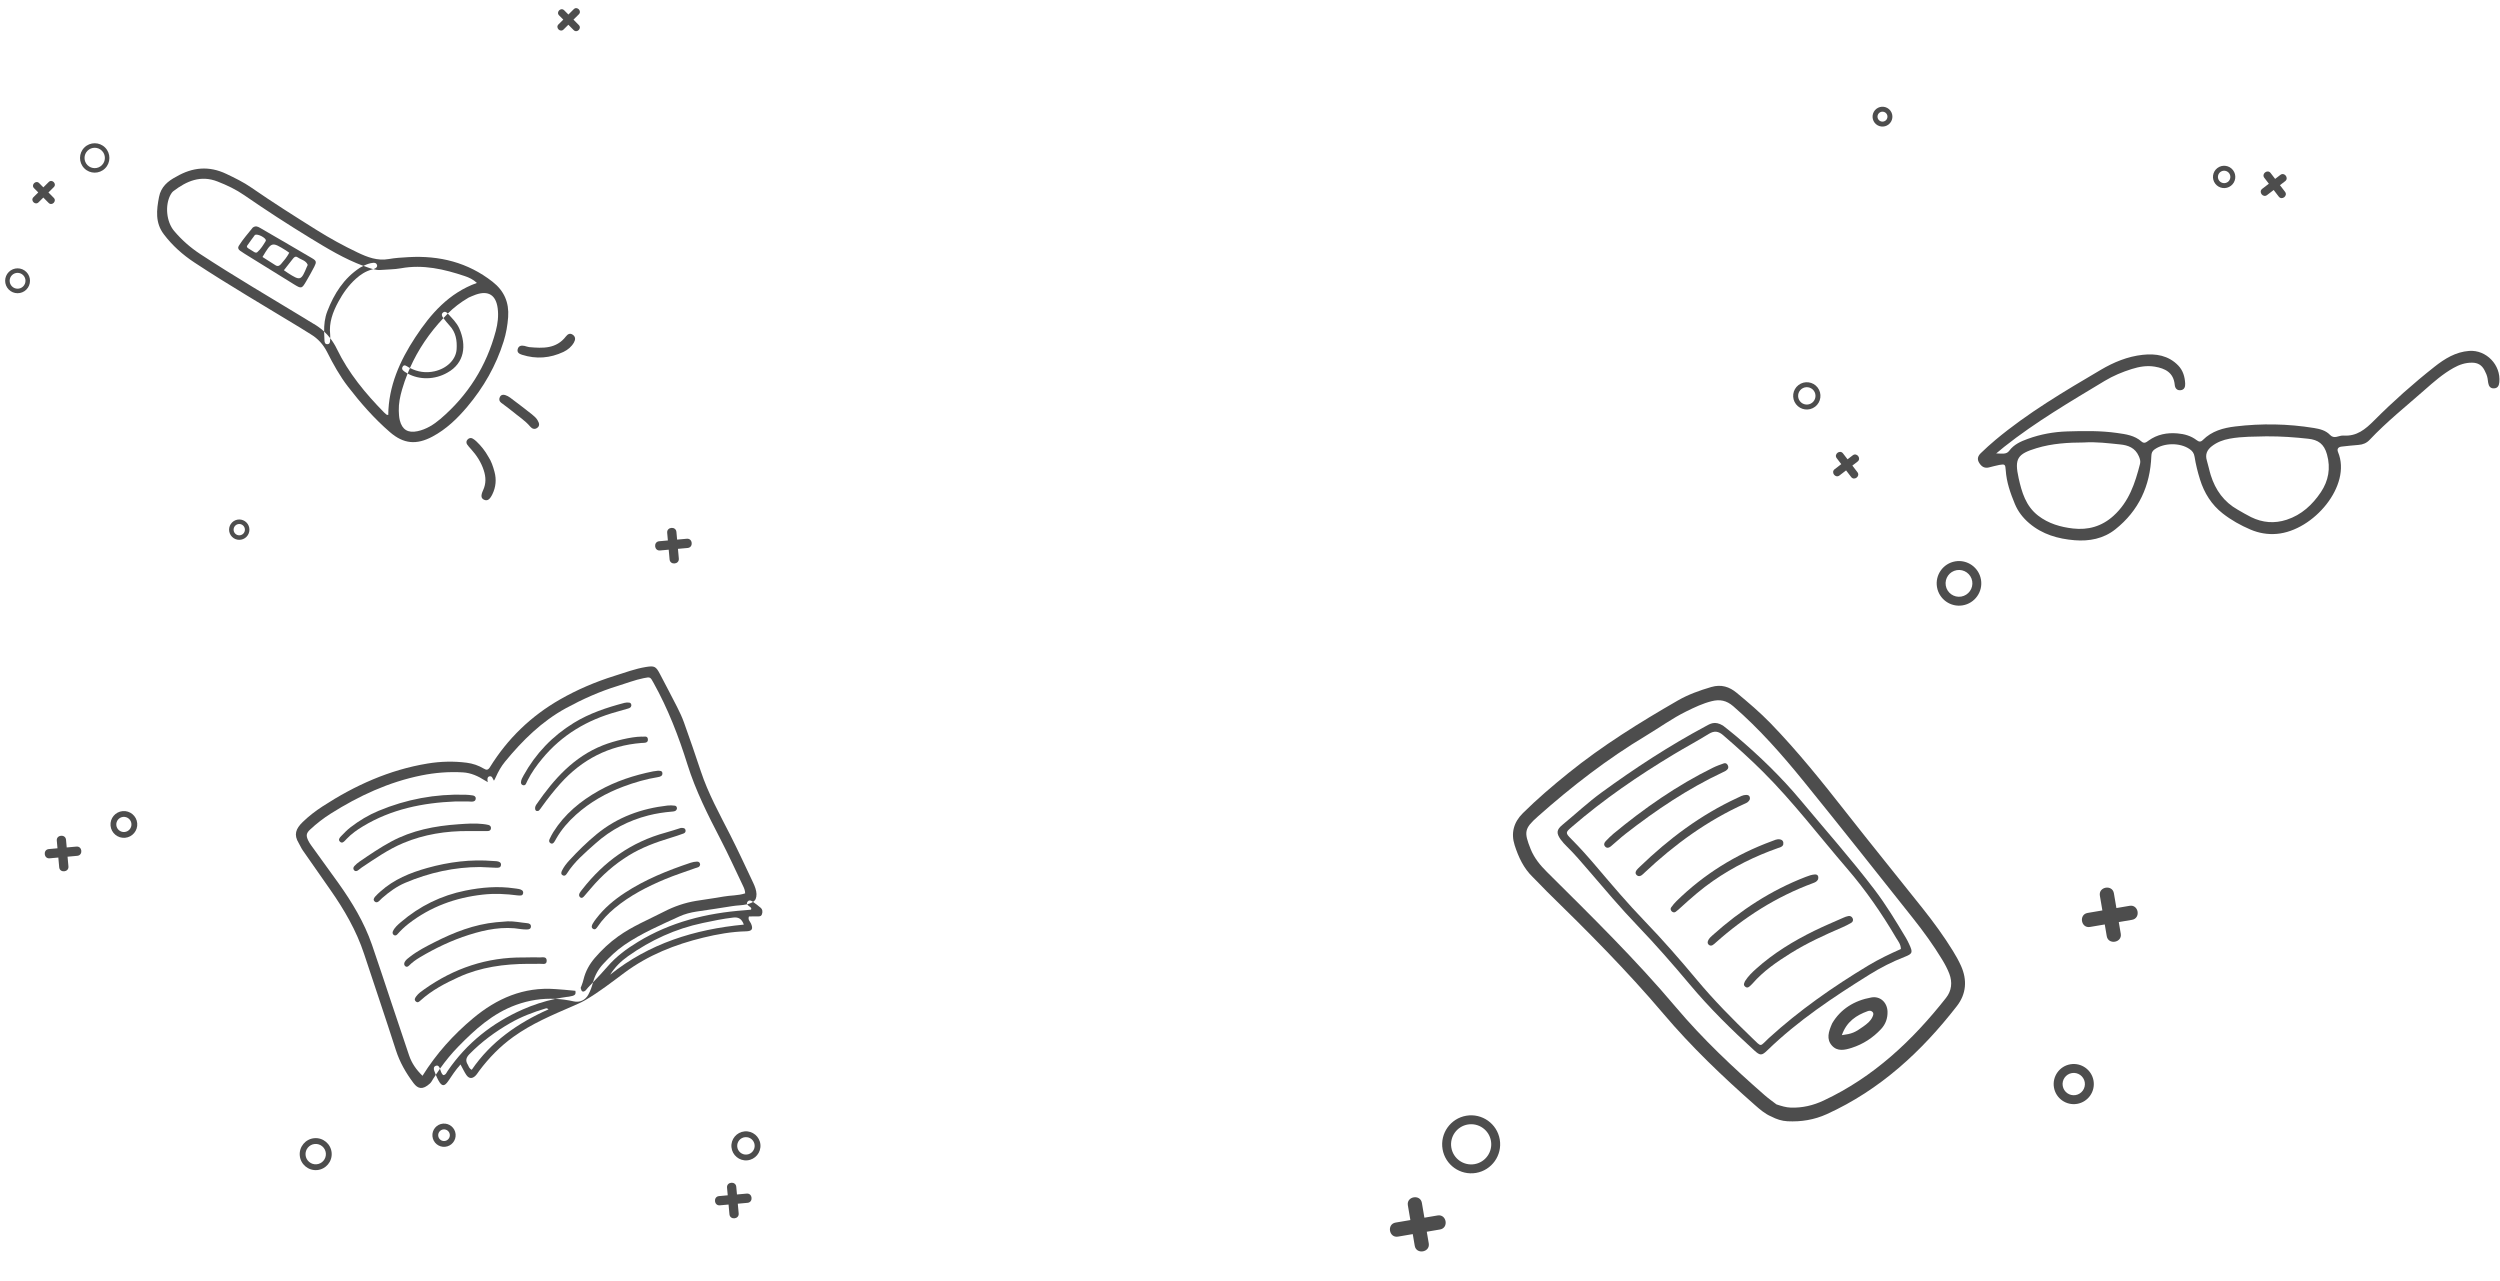 <svg width="365" height="187" viewBox="0 0 365 187" fill="none" xmlns="http://www.w3.org/2000/svg">
<path d="M325.445 25.28C325.14 24.883 324.569 24.808 324.172 25.112C323.775 25.417 323.701 25.988 324.006 26.385C324.309 26.781 324.88 26.856 325.277 26.552C325.674 26.247 325.749 25.676 325.445 25.28ZM323.431 26.826C322.883 26.112 323.018 25.086 323.732 24.538C324.445 23.991 325.471 24.125 326.019 24.84C326.566 25.552 326.431 26.578 325.717 27.125C325.004 27.673 323.978 27.538 323.431 26.826Z" fill="#4D4D4D"/>
<path d="M275.418 16.589C275.175 16.273 274.718 16.213 274.401 16.456C274.083 16.7 274.023 17.157 274.266 17.473C274.51 17.791 274.966 17.851 275.285 17.607C275.602 17.364 275.662 16.907 275.418 16.589ZM273.692 17.914C273.206 17.281 273.327 16.369 273.961 15.882C274.595 15.396 275.506 15.515 275.992 16.148C276.479 16.783 276.359 17.694 275.725 18.181C275.091 18.667 274.179 18.549 273.692 17.914" fill="#4D4D4D"/>
<path d="M264.801 57.025C264.376 56.47 263.575 56.365 263.021 56.791C262.465 57.217 262.361 58.017 262.787 58.571C263.213 59.126 264.011 59.231 264.567 58.804C265.121 58.379 265.227 57.58 264.801 57.025ZM262.213 59.012C261.544 58.14 261.708 56.887 262.581 56.218C263.453 55.548 264.706 55.712 265.376 56.584C266.044 57.455 265.879 58.71 265.008 59.379C264.135 60.049 262.882 59.883 262.213 59.012Z" fill="#4D4D4D"/>
<path d="M333.614 28.001L332.873 27.036L333.635 26.451C334.225 25.998 333.523 25.081 332.932 25.535L332.17 26.12L331.508 25.257C331.056 24.669 330.138 25.371 330.591 25.96L331.253 26.823L330.288 27.564C329.699 28.017 330.4 28.934 330.991 28.48L331.957 27.739L332.698 28.705C333.151 29.295 334.067 28.591 333.614 28.001Z" fill="#4D4D4D"/>
<path d="M271.185 68.94L270.444 67.975L271.207 67.39C271.796 66.938 271.094 66.021 270.504 66.474L269.741 67.059L269.078 66.196C268.626 65.607 267.71 66.311 268.162 66.899L268.825 67.763L267.859 68.504C267.27 68.956 267.972 69.873 268.562 69.42L269.528 68.679L270.268 69.643C270.721 70.234 271.638 69.53 271.185 68.94Z" fill="#4D4D4D"/>
<path d="M297.339 65.431C299.621 64.738 301.965 64.608 304.237 64.601C306.074 64.481 307.806 64.716 309.54 64.887C310.709 65.002 311.727 65.377 312.263 66.596C312.434 66.986 312.542 67.345 312.445 67.722C311.725 70.541 310.846 73.249 308.573 75.308C306.844 76.876 304.838 77.411 302.656 77.161C300.85 76.953 299.078 76.45 297.566 75.281C295.765 73.886 295.177 71.859 294.721 69.808C294.087 66.941 294.547 66.278 297.339 65.431V65.431ZM322.914 65.156C323.69 64.553 324.572 64.219 325.532 64.046C327.387 63.705 329.262 63.757 330.886 63.705C333.094 63.693 335.043 63.845 336.995 64.055C338.455 64.21 339.314 64.815 339.738 66.336C340.306 68.372 339.947 70.209 338.852 71.85C337.627 73.683 336.03 75.174 333.85 75.883C332.055 76.468 330.328 76.317 328.652 75.497C327.986 75.172 327.356 74.78 326.71 74.416C324.702 73.29 323.455 71.554 322.773 69.383C322.551 68.674 322.414 67.939 322.198 67.228C321.934 66.35 322.228 65.691 322.914 65.156V65.156ZM291.341 64.224C290.603 64.84 289.89 65.488 289.201 66.156C288.804 66.542 288.602 66.995 288.956 67.569C289.295 68.117 289.717 68.399 290.363 68.25C290.872 68.131 291.375 67.975 291.888 67.882C292.707 67.738 292.783 67.778 292.837 68.65C292.947 70.39 293.515 71.995 294.17 73.577C294.632 74.687 295.345 75.606 296.267 76.391C298.185 78.027 300.484 78.677 302.898 78.874C305.022 79.047 307.106 78.659 308.836 77.285C312.261 74.567 313.932 70.934 314.096 66.582C314.112 66.135 314.217 65.86 314.576 65.607C315.947 64.637 318.262 64.603 319.659 65.551C320.07 65.829 320.321 66.133 320.408 66.688C320.586 67.81 320.862 68.925 321.202 70.008C321.817 71.974 322.871 73.674 324.507 74.958C325.752 75.933 327.129 76.703 328.576 77.319C329.789 77.835 331.079 78.061 332.412 77.946C337.791 77.483 343.377 70.871 341.358 66.018C341.156 65.531 341.391 65.26 341.874 65.203C342.697 65.109 343.522 65.02 344.348 64.957C344.985 64.91 345.521 64.691 345.967 64.215C348.464 61.565 351.311 59.301 354.032 56.9C355.342 55.744 356.661 54.589 358.197 53.727C359.05 53.246 359.934 52.941 360.93 52.95C361.76 52.957 362.338 53.298 362.724 54.031C362.931 54.422 363.112 54.817 363.186 55.255C363.222 55.471 363.24 55.69 363.278 55.907C363.361 56.392 363.601 56.733 364.14 56.701C364.678 56.67 364.853 56.297 364.902 55.808C365.151 53.287 362.998 51.048 360.492 51.233C358.529 51.38 356.939 52.364 355.447 53.539C352.354 55.977 349.409 58.599 346.629 61.385C345.342 62.678 344.09 63.725 342.165 63.592C341.829 63.567 341.479 63.705 341.138 63.777C340.772 63.854 340.469 63.795 340.191 63.504C339.554 62.831 338.697 62.628 337.829 62.486C334.016 61.867 330.187 61.802 326.353 62.263C324.596 62.472 322.919 62.931 321.613 64.242C321.283 64.574 321.023 64.499 320.711 64.262C319.884 63.633 318.93 63.362 317.912 63.276C316.384 63.145 314.957 63.416 313.688 64.33C313.367 64.562 313.069 64.826 312.654 64.459C311.651 63.569 310.392 63.4 309.132 63.219C306.702 62.87 304.262 62.91 301.819 62.987C299.84 63.048 297.914 63.398 296.058 64.075C295.038 64.445 294.04 64.881 293.344 65.817C292.927 66.379 292.294 66.214 291.446 66.201C291.967 65.772 292.285 65.497 292.615 65.237C297.223 61.59 302.277 58.629 307.288 55.609C308.524 54.864 309.859 54.309 311.236 53.876C312.328 53.535 313.448 53.336 314.592 53.53C316.117 53.788 317.346 54.392 317.512 56.189C317.557 56.683 317.838 57.031 318.374 56.97C318.921 56.907 319.058 56.478 319.036 56.002C318.986 55.013 318.724 54.09 318.022 53.363C316.586 51.878 314.747 51.598 312.831 51.804C310.63 52.041 308.596 52.887 306.709 54C301.404 57.126 296.094 60.254 291.341 64.224" fill="#4D4D4D"/>
<path d="M303.039 159.882C303.925 159.731 304.524 158.888 304.374 158.001C304.223 157.116 303.38 156.517 302.494 156.668C301.607 156.818 301.008 157.662 301.159 158.546C301.309 159.434 302.153 160.032 303.039 159.882ZM302.276 155.385C303.87 155.115 305.386 156.19 305.656 157.783C305.927 159.379 304.85 160.894 303.257 161.164C301.663 161.435 300.147 160.36 299.876 158.764C299.606 157.171 300.682 155.656 302.276 155.385Z" fill="#4D4D4D"/>
<path d="M215.28 169.965C216.875 169.694 217.952 168.176 217.681 166.58C217.411 164.985 215.893 163.907 214.298 164.178C212.703 164.449 211.625 165.967 211.896 167.562C212.167 169.158 213.685 170.235 215.28 169.965ZM214.08 162.895C216.382 162.505 218.573 164.059 218.964 166.363C219.354 168.664 217.8 170.856 215.498 171.247C213.195 171.638 211.004 170.081 210.614 167.78C210.223 165.477 211.778 163.286 214.08 162.895Z" fill="#4D4D4D"/>
<path d="M286.339 87.1C287.403 86.919 288.122 85.908 287.941 84.843C287.76 83.779 286.748 83.061 285.685 83.242C284.621 83.422 283.902 84.434 284.083 85.498C284.264 86.563 285.276 87.28 286.339 87.1ZM285.467 81.959C287.238 81.659 288.923 82.856 289.223 84.626C289.524 86.396 288.328 88.082 286.557 88.382C284.786 88.683 283.101 87.486 282.801 85.716C282.5 83.946 283.696 82.26 285.467 81.959Z" fill="#4D4D4D"/>
<path d="M204.106 180.546L206.262 180.18L206.551 181.881C206.774 183.199 208.822 182.854 208.598 181.533L208.309 179.833L210.238 179.505C211.556 179.282 211.21 177.232 209.89 177.456L207.961 177.783L207.596 175.628C207.372 174.31 205.324 174.655 205.548 175.976L205.914 178.13L203.758 178.496C202.441 178.72 202.786 180.77 204.106 180.546Z" fill="#4D4D4D"/>
<path d="M305.138 135.336L307.295 134.97L307.584 136.673C307.807 137.989 309.855 137.644 309.631 136.326L309.342 134.623L311.271 134.295C312.588 134.072 312.243 132.025 310.924 132.248L308.995 132.576L308.629 130.421C308.405 129.103 306.357 129.448 306.582 130.769L306.947 132.923L304.791 133.289C303.474 133.513 303.819 135.56 305.138 135.336Z" fill="#4D4D4D"/>
<path d="M279.268 134.029C280.81 135.971 282.27 137.979 283.556 140.101C283.955 140.761 284.33 141.451 284.602 142.171C285.072 143.41 284.948 144.639 284.117 145.695C279.207 151.93 273.535 157.264 266.249 160.679C264.722 161.395 263.142 161.767 261.45 161.711C260.763 161.686 260.131 161.495 259.362 161.241C258.85 160.843 258.213 160.4 257.633 159.892C253.047 155.876 248.612 151.714 244.67 147.04C238.807 140.086 232.312 133.727 225.869 127.321C224.875 126.335 223.999 125.281 223.465 123.944C222.484 121.477 222.544 120.97 224.501 119.23C229.452 114.83 234.677 110.791 240.368 107.379C242.316 106.211 244.157 104.867 246.206 103.861C247.414 103.267 248.625 102.688 249.939 102.365C251.103 102.08 252.068 102.256 253.06 103.115C256.905 106.445 260.237 110.249 263.422 114.178C268.755 120.753 274.003 127.4 279.268 134.029V134.029ZM253.569 101.162C252.489 100.267 251.311 99.874 249.834 100.307C248.134 100.808 246.484 101.397 244.96 102.274C239.403 105.473 233.96 108.853 228.961 112.888C226.672 114.737 224.429 116.646 222.336 118.724C220.998 120.053 220.569 121.63 221.142 123.411C221.699 125.14 222.454 126.779 223.805 128.074C224.513 128.753 225.162 129.491 225.864 130.178C231.74 135.914 237.54 141.729 242.849 147.999C246.936 152.825 251.482 157.166 256.214 161.332C256.952 161.98 257.692 162.629 258.615 163.015C259.355 163.402 260.135 163.664 260.977 163.705C262.969 163.804 264.881 163.496 266.713 162.664C274.479 159.129 280.542 153.537 285.705 146.886C287.081 145.113 287.234 143.084 286.311 141.023C285.974 140.272 285.566 139.546 285.133 138.843C283.803 136.688 282.31 134.64 280.734 132.659C277.008 127.968 273.228 123.32 269.531 118.607C266.023 114.135 262.477 109.704 258.518 105.614C256.967 104.013 255.277 102.579 253.569 101.162" fill="#4D4D4D"/>
<path d="M272.032 149.879C270.826 150.746 270.379 150.939 268.91 151.134C269.602 149.166 270.997 148.236 272.685 147.627C272.935 147.537 273.197 147.536 273.392 147.748C273.598 147.973 273.487 148.229 273.386 148.458C273.106 149.09 272.574 149.49 272.032 149.879V149.879ZM273.226 145.627C270.716 146.07 268.714 147.34 267.5 149.403C266.956 150.628 266.625 151.723 267.464 152.658C268.268 153.559 269.368 153.302 270.368 152.979C272.02 152.447 273.44 151.523 274.63 150.251C275.303 149.53 275.607 148.664 275.579 147.701C275.539 146.361 274.518 145.398 273.226 145.627" fill="#4D4D4D"/>
<path d="M251.569 107.329C253.564 109.048 255.519 110.808 257.386 112.669C261.823 117.091 265.601 122.084 269.68 126.815C272.385 129.957 274.735 133.352 276.833 136.925C277.117 137.406 277.514 137.844 277.532 138.554C275.919 139.27 274.293 140.045 272.751 140.975C267.608 144.078 262.703 147.503 258.253 151.56C256.864 152.825 257.311 152.986 255.753 151.491C252.961 148.806 250.24 146.047 247.755 143.07C245.304 140.136 242.798 137.255 240.142 134.503C237.666 131.937 235.362 129.218 233.054 126.502C231.882 125.124 230.687 123.774 229.407 122.494C228.511 121.596 228.55 121.535 229.513 120.705C234.142 116.708 239.168 113.267 244.4 110.119C246.083 109.106 247.818 108.183 249.487 107.148C250.284 106.655 250.896 106.75 251.569 107.329ZM248.997 106.047C243.706 108.884 238.691 112.157 233.842 115.692C231.834 117.156 230.022 118.853 228.111 120.429C227.245 121.143 227.204 121.637 227.847 122.552C228.113 122.927 228.438 123.269 228.768 123.595C229.877 124.68 230.878 125.858 231.888 127.035C234.245 129.774 236.57 132.541 239.076 135.151C241.722 137.907 244.234 140.785 246.69 143.712C249.578 147.159 252.779 150.314 256.101 153.341C256.985 154.148 257.212 154.145 258.04 153.341C262.519 148.995 267.683 145.572 272.945 142.288C274.567 141.276 276.272 140.406 278.061 139.71C279.258 139.242 279.298 139.058 278.743 137.861C278.591 137.532 278.43 137.207 278.245 136.897C276.81 134.503 275.37 132.112 273.677 129.888C270.267 125.404 266.528 121.193 262.923 116.869C260.073 113.452 256.879 110.368 253.488 107.491C252.742 106.856 251.962 106.262 251.559 105.939C250.34 105.199 249.672 105.684 248.997 106.047Z" fill="#4D4D4D"/>
<path d="M234.447 122.795C234.216 123.032 234.095 123.334 234.365 123.613C234.638 123.897 234.951 123.759 235.191 123.561C235.907 122.972 236.577 122.326 237.308 121.757C241.754 118.291 246.413 115.157 251.531 112.753C251.811 112.622 252.097 112.503 252.276 112.232C252.38 112.022 252.321 111.829 252.211 111.646C252.086 111.442 251.875 111.382 251.676 111.452C251.143 111.642 250.606 111.83 250.1 112.08C244.84 114.666 240.068 117.996 235.562 121.725C235.167 122.052 234.805 122.424 234.447 122.795" fill="#4D4D4D"/>
<path d="M238.994 126.975C238.771 127.236 238.695 127.53 238.981 127.788C239.199 127.987 239.466 127.932 239.691 127.777C239.858 127.663 239.999 127.506 240.149 127.366C244.497 123.275 249.271 119.804 254.737 117.34C255.017 117.215 255.317 117.108 255.488 116.659C255.507 116.379 255.441 116.056 254.939 116.057C254.457 116.057 254.051 116.31 253.633 116.502C248.287 118.982 243.648 122.459 239.427 126.533C239.279 126.675 239.127 126.817 238.994 126.975" fill="#4D4D4D"/>
<path d="M243.979 132.497C243.858 132.668 243.912 132.895 244.074 133.058C244.24 133.223 244.463 133.256 244.636 133.133C244.927 132.93 245.188 132.677 245.452 132.436C246.936 131.083 248.448 129.761 250.103 128.614C253.043 126.573 256.221 125.003 259.591 123.816C259.881 123.714 260.199 123.671 260.35 123.325C260.425 122.928 260.305 122.623 259.856 122.546C259.428 122.473 259.049 122.678 258.666 122.819C253.417 124.753 248.768 127.638 244.771 131.558C244.48 131.843 244.214 132.164 243.979 132.497" fill="#4D4D4D"/>
<path d="M254.772 143.247C254.709 143.45 254.466 143.743 254.755 144.017C255.126 144.369 255.402 144.065 255.661 143.809C255.735 143.735 255.811 143.665 255.878 143.588C257.456 141.776 259.409 140.436 261.427 139.177C263.843 137.669 266.422 136.493 269.031 135.369C269.455 135.187 269.868 134.971 270.268 134.742C270.513 134.599 270.612 134.355 270.49 134.078C270.372 133.818 270.133 133.695 269.862 133.742C269.612 133.784 269.366 133.882 269.133 133.985C267.718 134.614 266.287 135.211 264.9 135.89C261.833 137.396 258.929 139.165 256.377 141.46C255.804 141.976 255.24 142.51 254.772 143.247Z" fill="#4D4D4D"/>
<path d="M249.375 137.345C249.3 137.539 249.28 137.745 249.456 137.915C249.626 138.078 249.832 138.098 250.019 137.999C250.199 137.902 250.351 137.754 250.505 137.616C254.705 133.867 259.387 130.903 264.682 128.944C264.973 128.836 265.265 128.728 265.427 128.405C265.552 127.998 265.435 127.645 264.969 127.669C264.518 127.695 264.064 127.861 263.635 128.026C258.562 129.983 254.096 132.909 250.062 136.522C249.792 136.764 249.51 136.997 249.375 137.345" fill="#4D4D4D"/>
<path d="M12.781 22.006C12.199 22.584 12.196 23.528 12.773 24.11C13.35 24.692 14.293 24.695 14.874 24.117C15.456 23.538 15.459 22.595 14.883 22.013C14.305 21.431 13.363 21.427 12.781 22.006ZM15.338 24.585C14.499 25.419 13.139 25.416 12.306 24.575C11.473 23.735 11.477 22.372 12.317 21.538C13.156 20.703 14.517 20.708 15.35 21.548C16.183 22.389 16.178 23.751 15.338 24.585Z" fill="#4D4D4D"/>
<path d="M34.35 76.744C34.027 77.066 34.025 77.59 34.346 77.913C34.667 78.237 35.19 78.239 35.514 77.917C35.836 77.596 35.838 77.072 35.517 76.748C35.197 76.425 34.673 76.423 34.35 76.744ZM35.978 78.385C35.396 78.963 34.455 78.96 33.878 78.378C33.301 77.796 33.305 76.854 33.886 76.276C34.467 75.698 35.408 75.702 35.984 76.283C36.562 76.865 36.559 77.808 35.978 78.385Z" fill="#4D4D4D"/>
<path d="M1.751 40.173C1.3 40.622 1.297 41.357 1.747 41.81C2.195 42.262 2.929 42.265 3.38 41.816C3.833 41.366 3.836 40.631 3.387 40.179C2.938 39.726 2.204 39.723 1.751 40.173ZM3.844 42.284C3.134 42.99 1.983 42.985 1.279 42.275C0.574 41.564 0.577 40.411 1.287 39.705C1.997 38.999 3.149 39.003 3.855 39.714C4.559 40.424 4.554 41.578 3.844 42.284Z" fill="#4D4D4D"/>
<path d="M83.771 1.341L82.986 2.122L82.37 1.501C81.892 1.019 81.146 1.761 81.624 2.243L82.24 2.864L81.536 3.563C81.056 4.041 81.796 4.789 82.277 4.31L82.98 3.611L83.76 4.398C84.237 4.878 84.984 4.138 84.507 3.656L83.726 2.869L84.512 2.088C84.992 1.611 84.252 0.862 83.771 1.341Z" fill="#4D4D4D"/>
<path d="M7.115 26.573L6.33 27.354L5.714 26.733C5.237 26.251 4.49 26.992 4.968 27.474L5.584 28.096L4.881 28.794C4.4 29.273 5.141 30.02 5.622 29.541L6.325 28.843L7.106 29.63C7.581 30.11 8.329 29.369 7.852 28.888L7.071 28.101L7.856 27.32C8.336 26.842 7.597 26.094 7.115 26.573Z" fill="#4D4D4D"/>
<path d="M64.293 61.17C68.32 57.735 71.023 53.451 72.383 48.33C72.672 47.241 72.808 46.127 72.66 44.997C72.406 43.075 71.296 42.381 69.478 43.01C69.077 43.148 68.694 43.334 68.421 43.449C67.236 44.143 66.258 44.895 65.38 45.774C65.378 45.776 65.378 45.776 65.377 45.777C65.374 45.773 65.37 45.77 65.366 45.767C65.159 45.539 64.91 45.425 64.663 45.645C64.418 45.864 64.506 46.148 64.684 46.375C64.701 46.398 64.719 46.419 64.736 46.441C62.691 48.617 61.045 51.035 59.852 53.725C59.782 53.689 59.712 53.657 59.642 53.618C59.355 53.458 59.004 53.11 58.765 53.58C58.566 53.969 58.95 54.187 59.25 54.377C59.336 54.43 59.423 54.48 59.511 54.529C59.206 55.29 58.933 56.074 58.7 56.879C58.408 57.883 58.196 58.91 58.223 59.964C58.236 60.425 58.258 60.897 58.365 61.343C58.7 62.727 59.556 63.254 60.953 62.957C62.234 62.685 63.321 61.999 64.293 61.17V61.17ZM69.629 41.307C69.075 40.792 68.483 40.519 67.865 40.311C64.835 39.297 61.774 38.581 58.537 39.169C57.555 39.349 56.538 39.328 55.539 39.416C55.175 39.448 54.834 39.386 54.497 39.297C54.565 39.276 54.631 39.253 54.696 39.223C54.911 39.123 55.118 38.986 55.048 38.703C54.983 38.435 54.762 38.352 54.513 38.37C53.987 38.406 53.516 38.593 53.058 38.821C50.296 37.803 47.788 36.28 45.289 34.753C42.028 32.761 38.82 30.68 35.673 28.506C34.462 27.666 33.137 27.039 31.764 26.501C29.295 25.532 27.244 26.434 25.316 27.906C25.138 28.041 24.998 28.249 24.889 28.451C24.063 29.994 24.293 32.38 25.417 33.715C26.518 35.021 27.785 36.138 29.217 37.081C34.22 40.371 39.393 43.383 44.505 46.496C44.901 46.736 45.288 46.993 45.69 47.221C46.295 47.56 46.837 47.954 47.32 48.402C47.323 48.829 47.343 49.257 47.371 49.687C47.388 49.97 47.437 50.265 47.803 50.252C48.166 50.24 48.189 49.94 48.197 49.66C48.199 49.565 48.205 49.47 48.209 49.374C48.584 49.856 48.913 50.384 49.191 50.964C50.895 54.485 53.359 57.451 56.077 60.221C56.185 60.33 56.297 60.437 56.419 60.527C56.475 60.568 56.565 60.562 56.685 60.587C56.725 56.358 58.378 52.678 60.635 49.243C62.888 45.815 65.536 42.78 69.629 41.307V41.307ZM56.934 63.095C54.646 61.119 52.66 58.853 50.817 56.464C49.607 54.898 48.653 53.17 47.762 51.408C47.207 50.309 46.424 49.432 45.365 48.8C44.836 48.482 44.321 48.141 43.792 47.82C38.649 44.684 33.439 41.657 28.408 38.341C26.683 37.206 25.168 35.856 23.916 34.203C22.636 32.513 22.852 30.658 23.216 28.762C23.502 27.281 24.5 26.438 25.745 25.791C28.111 24.409 30.52 24.184 33.046 25.389C34.305 25.989 35.552 26.595 36.698 27.389C39.811 29.544 43.01 31.567 46.217 33.575C48.15 34.785 50.148 35.885 52.207 36.864C53.639 37.546 55.102 38.119 56.767 37.819C57.713 37.648 58.685 37.598 59.649 37.542C64.161 37.285 68.297 38.305 71.915 41.138C73.61 42.463 74.343 44.164 74.189 46.3C74.102 47.504 73.895 48.678 73.536 49.828C72.425 53.387 70.608 56.553 68.214 59.395C66.759 61.12 65.149 62.671 63.136 63.743C60.792 64.99 58.922 64.812 56.934 63.095" fill="#4D4D4D"/>
<path d="M68.791 65.595C68.586 65.367 68.368 65.144 68.201 64.889C68.037 64.643 68.068 64.365 68.285 64.148C68.497 63.935 68.766 63.888 69.027 64.04C69.224 64.154 69.406 64.303 69.573 64.461C70.247 65.104 70.826 65.824 71.31 66.7C71.73 67.33 71.988 68.104 72.197 68.887C72.497 70.006 72.4 71.109 71.888 72.162C71.515 72.929 71.166 73.169 70.702 72.973C70.238 72.778 70.159 72.385 70.534 71.572C70.983 70.598 70.954 69.654 70.623 68.649C70.241 67.481 69.598 66.495 68.791 65.595" fill="#4D4D4D"/>
<path d="M83.62 48.868C84.052 49.163 84.03 49.588 83.8 49.995C83.45 50.619 82.921 51.059 82.273 51.376C80.311 52.298 78.29 52.459 76.212 51.796C75.824 51.672 75.458 51.474 75.582 50.986C75.713 50.464 76.133 50.403 76.594 50.505C76.819 50.556 77.038 50.657 77.263 50.678C79.252 50.859 81.219 50.949 82.626 49.117C82.892 48.771 83.223 48.597 83.62 48.868" fill="#4D4D4D"/>
<path d="M77.424 62.296C76.649 61.37 75.625 60.744 74.717 59.978C74.22 59.558 73.673 59.197 73.161 58.794C72.888 58.58 72.821 58.289 72.98 57.97C73.15 57.631 73.451 57.58 73.766 57.682C74.015 57.764 74.264 57.89 74.474 58.049C75.548 58.856 76.619 59.667 77.672 60.502C77.999 60.762 78.314 61.054 78.471 61.334C78.745 61.791 78.833 62.161 78.449 62.457C78.073 62.747 77.689 62.612 77.424 62.296" fill="#4D4D4D"/>
<path d="M44.805 38.95C44.849 38.844 44.946 38.708 44.912 38.633C44.639 38.014 43.963 37.925 43.478 37.58C43.206 37.387 42.986 37.487 42.791 37.743C42.375 38.291 41.941 38.827 41.448 39.453C41.721 39.643 41.874 39.757 42.035 39.86C43.857 41.019 43.963 40.984 44.805 38.95V38.95ZM41.029 38.552C41.456 38.058 41.883 37.563 42.232 36.901C42.014 36.746 41.895 36.652 41.767 36.573C39.67 35.281 39.67 35.282 38.324 37.52C38.952 37.919 39.592 38.318 40.224 38.727C40.559 38.944 40.812 38.802 41.029 38.552V38.552ZM38.798 35.185C38.815 35.156 38.818 35.111 38.816 35.075C38.799 34.731 37.647 34.089 37.222 34.296C36.88 34.764 36.466 35.31 36.079 35.877C35.983 36.018 36.112 36.169 36.247 36.257C36.538 36.443 36.833 36.62 37.125 36.803C37.267 36.893 37.449 36.918 37.558 36.824C38.086 36.367 38.437 35.773 38.798 35.185V35.185ZM42.928 41.517C40.526 40.035 38.128 38.547 35.732 37.058C35.501 36.916 35.282 36.758 35.057 36.608C34.794 36.431 34.69 36.177 34.854 35.91C35.462 34.918 36.251 34.063 36.903 33.226C37.336 32.916 37.651 33.087 37.954 33.263C40.495 34.738 43.038 36.209 45.569 37.702C46.202 38.077 46.236 38.249 45.886 38.938C45.519 39.662 45.113 40.367 44.705 41.069C44.068 42.164 44.001 42.18 42.928 41.517" fill="#4D4D4D"/>
<path d="M67.058 47.964C68.141 50.42 67.832 53.022 65.319 54.406C63.494 55.454 61.246 55.492 59.512 54.533C59.622 54.262 59.736 53.995 59.853 53.729C60.986 54.31 62.179 54.493 63.444 54.208C65.232 53.806 66.566 52.521 66.666 50.991C66.747 49.736 66.564 48.522 65.642 47.54C65.32 47.195 65.027 46.82 64.737 46.446C64.946 46.223 65.16 46.001 65.378 45.782C66 46.463 66.685 47.113 67.058 47.964" fill="#4D4D4D"/>
<path d="M51.969 40.687C50.893 41.653 50.066 42.819 49.385 44.084C48.585 45.568 48.01 47.114 48.205 48.849C48.225 49.022 48.22 49.197 48.21 49.374C47.939 49.025 47.644 48.7 47.321 48.402C47.314 47.408 47.41 46.425 47.784 45.457C48.78 42.875 50.202 40.629 52.561 39.082C52.726 38.993 52.891 38.905 53.058 38.822C53.355 38.931 53.651 39.041 53.954 39.138C54.134 39.196 54.316 39.249 54.497 39.298C54.417 39.323 54.336 39.345 54.255 39.366C53.374 39.602 52.636 40.087 51.969 40.687" fill="#4D4D4D"/>
<path d="M45.959 167.021C45.142 167.095 44.538 167.82 44.612 168.638C44.686 169.454 45.411 170.059 46.228 169.985C47.045 169.911 47.649 169.186 47.575 168.37C47.501 167.552 46.776 166.947 45.959 167.021ZM46.304 170.83C45.022 170.946 43.883 169.997 43.767 168.714C43.651 167.431 44.6 166.292 45.883 166.176C47.166 166.06 48.304 167.009 48.42 168.293C48.536 169.575 47.587 170.714 46.304 170.83Z" fill="#4D4D4D"/>
<path d="M64.75 164.894C64.283 164.936 63.938 165.351 63.98 165.817C64.022 166.285 64.437 166.63 64.904 166.588C65.371 166.546 65.717 166.131 65.674 165.663C65.632 165.197 65.218 164.851 64.75 164.894ZM64.98 167.433C64.047 167.517 63.22 166.827 63.136 165.893C63.051 164.961 63.741 164.134 64.674 164.049C65.607 163.965 66.434 164.654 66.519 165.587C66.603 166.521 65.913 167.348 64.98 167.433Z" fill="#4D4D4D"/>
<path d="M108.792 166.026C108.091 166.089 107.573 166.71 107.636 167.411C107.7 168.11 108.321 168.629 109.022 168.566C109.722 168.503 110.24 167.88 110.177 167.181C110.113 166.48 109.492 165.962 108.792 166.026ZM109.098 169.411C107.932 169.516 106.897 168.653 106.792 167.487C106.686 166.32 107.549 165.287 108.715 165.181C109.881 165.075 110.916 165.937 111.021 167.104C111.127 168.27 110.264 169.305 109.098 169.411Z" fill="#4D4D4D"/>
<path d="M17.986 119.266C17.378 119.321 16.928 119.862 16.983 120.47C17.038 121.078 17.578 121.528 18.186 121.473C18.794 121.418 19.244 120.878 19.189 120.27C19.134 119.662 18.595 119.211 17.986 119.266ZM18.263 122.317C17.189 122.414 16.236 121.621 16.139 120.546C16.041 119.473 16.836 118.52 17.91 118.422C18.984 118.325 19.937 119.121 20.034 120.193C20.131 121.268 19.336 122.22 18.263 122.317Z" fill="#4D4D4D"/>
<path d="M11.161 123.601L9.741 123.729L9.64 122.609C9.561 121.742 8.213 121.863 8.291 122.731L8.393 123.851L7.123 123.966C6.255 124.045 6.376 125.394 7.245 125.315L8.515 125.2L8.643 126.62C8.722 127.487 10.07 127.367 9.992 126.498L9.863 125.078L11.283 124.95C12.151 124.871 12.03 123.522 11.161 123.601Z" fill="#4D4D4D"/>
<path d="M109.017 174.265L107.597 174.393L107.495 173.273C107.417 172.405 106.068 172.525 106.147 173.395L106.248 174.515L104.978 174.63C104.111 174.709 104.231 176.057 105.1 175.978L106.37 175.863L106.499 177.284C106.577 178.15 107.926 178.03 107.847 177.162L107.719 175.741L109.139 175.613C110.006 175.534 109.885 174.186 109.017 174.265Z" fill="#4D4D4D"/>
<path d="M100.278 78.656L98.858 78.784L98.757 77.663C98.678 76.796 97.33 76.916 97.408 77.785L97.51 78.906L96.24 79.021C95.372 79.1 95.493 80.448 96.362 80.369L97.632 80.254L97.76 81.675C97.839 82.541 99.187 82.421 99.109 81.552L98.98 80.132L100.4 80.004C101.268 79.925 101.147 78.577 100.278 78.656Z" fill="#4D4D4D"/>
<path d="M62.77 158.19C62.97 158.007 63.098 157.742 63.245 157.506C63.368 157.309 63.501 157.119 63.628 156.925C63.546 156.725 63.468 156.523 63.396 156.32C63.306 156.062 63.283 155.734 63.625 155.608C63.974 155.48 64.121 155.737 64.228 156.015C64.23 156.021 64.232 156.027 64.234 156.032C65.044 154.891 65.929 153.809 66.909 152.805C69.364 150.29 71.935 147.954 75.345 146.715C77.256 146.021 79.167 145.739 81.101 145.835C81.631 145.725 82.166 145.628 82.706 145.555C82.825 145.538 82.945 145.532 83.062 145.512C83.909 145.366 84.116 145.264 84.007 144.66C83.918 144.652 83.819 144.642 83.701 144.627C82.831 144.535 81.958 144.47 81.085 144.406C76.444 144.06 72.534 145.77 69.049 148.685C66.192 151.076 63.72 153.807 61.686 157.066C60.769 156.177 60.111 155.227 59.729 154.095C58.864 151.532 58.008 148.967 57.149 146.402C56.202 143.575 55.28 140.738 54.303 137.921C53.172 134.658 51.402 131.733 49.411 128.934C48.096 127.088 46.753 125.26 45.428 123.417C45.266 123.192 45.113 122.955 44.995 122.705C44.661 121.996 44.706 121.648 45.285 121.108C46.219 120.24 47.227 119.456 48.306 118.776C52.409 116.193 56.745 114.174 61.537 113.208C63.544 112.805 65.55 112.647 67.588 112.768C68.781 112.84 69.814 113.319 70.797 113.949C70.961 114.054 71.097 114.129 71.221 114.191C71.178 114.037 71.149 113.88 71.17 113.714C71.188 113.562 71.245 113.403 71.43 113.352C71.603 113.307 71.766 113.356 71.852 113.491C71.95 113.648 72.038 113.814 72.116 113.982C72.203 113.849 72.291 113.679 72.389 113.456C72.746 112.647 73.176 111.884 73.732 111.208C76.275 108.109 79.108 105.31 82.654 103.38C85.061 102.072 87.571 100.946 90.206 100.14C91.46 99.757 92.683 99.272 93.974 99.011C94.969 98.811 94.936 98.829 95.435 99.726C97.533 103.497 99.081 107.503 100.364 111.605C101.561 115.429 103.344 118.967 105.178 122.502C106.35 124.758 107.397 127.082 108.498 129.374C108.652 129.694 108.783 130.017 108.792 130.431C107.742 130.775 106.651 130.711 105.602 130.903C104.272 131.149 102.928 131.309 101.594 131.534C99.975 131.806 98.437 132.332 96.975 133.086C94.713 134.248 92.348 135.217 90.261 136.707C88.99 137.616 87.862 138.674 86.847 139.855C86.059 140.775 85.48 141.806 85.196 142.996C85.123 143.305 85.019 143.608 84.906 143.905C84.856 144.034 84.814 144.136 84.775 144.228C84.813 144.351 84.852 144.472 84.889 144.595C84.907 144.656 84.996 144.697 85.082 144.773C85.47 144.781 85.634 144.416 85.865 144.171C86.105 143.919 86.344 143.667 86.584 143.415C86.847 142.41 87.341 141.524 88.042 140.764C88.987 139.741 89.986 138.771 91.143 137.976C93.65 136.255 96.433 135.065 99.178 133.804C99.972 133.44 100.829 133.223 101.696 133.088C103.426 132.82 105.162 132.592 106.886 132.298C107.615 132.173 108.364 132.197 109.084 132.023C109.037 131.939 109.026 131.843 109.099 131.716C109.277 131.407 109.556 131.407 109.815 131.587C109.859 131.618 109.901 131.651 109.945 131.681C110.31 131.442 110.447 131.11 110.448 130.529C110.431 129.982 110.218 129.421 109.963 128.881C108.856 126.547 107.776 124.197 106.607 121.894C105.057 118.846 103.393 115.855 102.314 112.588C101.529 110.209 100.705 107.843 99.863 105.484C99.583 104.7 99.223 103.941 98.846 103.198C98.037 101.601 97.193 100.023 96.366 98.434C95.765 97.282 95.56 97.179 94.306 97.38C92.727 97.634 91.238 98.203 89.72 98.676C86.937 99.548 84.259 100.69 81.743 102.131C77.534 104.543 74.11 107.839 71.548 111.982C71.257 112.453 71.034 112.459 70.617 112.209C69.859 111.755 69.029 111.474 68.152 111.36C66.245 111.114 64.344 111.161 62.444 111.472C56.848 112.391 51.808 114.668 47.092 117.734C46.057 118.408 45.074 119.161 44.188 120.023C43.18 121.002 42.864 121.868 43.615 123.096C43.822 123.434 43.969 123.81 44.193 124.134C45.529 126.064 46.878 127.986 48.225 129.909C50.265 132.822 52.036 135.874 53.157 139.272C54.702 143.954 56.291 148.623 57.797 153.317C58.367 155.093 59.267 156.65 60.371 158.125C61.016 158.986 61.713 159.157 62.77 158.19" fill="#4D4D4D"/>
<path d="M89.081 142.308C89.778 141.2 90.666 140.33 91.694 139.604C95.009 137.258 98.624 135.595 102.612 134.756C104.089 134.445 105.562 134.134 107.064 133.962C107.805 133.878 108.288 134.128 108.599 134.992C101.377 135.686 94.769 137.755 89.081 142.308ZM68.878 156.188C68.46 155.984 68.445 155.678 68.304 155.454C67.929 154.86 68.037 154.416 68.547 153.894C70.313 152.09 72.317 150.621 74.498 149.366C76.126 148.431 77.863 147.774 79.652 147.235C79.764 147.203 79.885 147.172 80.078 147.368C75.575 149.375 71.66 152.109 68.878 156.188V156.188ZM109.084 132.023C109.143 132.128 109.259 132.21 109.354 132.296C109.491 132.42 109.713 132.482 109.683 132.727C109.656 132.762 109.636 132.813 109.611 132.815C109.296 132.848 108.981 132.877 108.665 132.901C103.155 133.309 97.912 134.613 93.143 137.516C91.501 138.513 89.974 139.639 88.708 141.106C88.026 141.899 87.305 142.658 86.584 143.415C86.579 143.432 86.573 143.446 86.569 143.46C86.412 144.081 86.193 144.681 85.884 145.237C85.436 146.048 84.619 146.394 83.776 146.202C82.877 145.997 81.987 145.88 81.101 145.835C79.449 146.185 77.844 146.709 76.301 147.389C71.837 149.36 68.135 152.299 65.358 156.352C65.193 156.592 65.1 156.946 64.713 156.966C64.404 156.714 64.355 156.354 64.234 156.032C64.026 156.325 63.826 156.624 63.628 156.925C63.742 157.204 63.866 157.479 64.01 157.741C64.505 158.644 64.881 158.662 65.45 157.823C65.982 157.038 66.491 156.238 67.236 155.413C67.58 156.041 67.793 156.515 68.081 156.938C68.451 157.481 68.914 157.529 69.386 157.09C69.615 156.876 69.777 156.59 69.968 156.336C71.387 154.446 73.011 152.776 74.94 151.387C77.616 149.458 80.621 148.197 83.614 146.898C84.232 146.629 84.847 146.367 85.438 146.025C87.477 144.842 89.324 143.389 91.207 141.993C94.661 139.432 98.56 137.894 102.687 136.891C104.734 136.392 106.813 136.023 108.935 135.972C109.811 135.95 109.986 135.624 109.647 134.842C109.513 134.533 109.158 134.291 109.347 133.8C109.718 133.8 110.113 133.804 110.508 133.798C110.782 133.792 111.103 133.839 111.23 133.516C111.369 133.163 111.348 132.789 111.048 132.527C110.699 132.222 110.324 131.948 109.945 131.681C109.792 131.78 109.605 131.866 109.364 131.945C109.271 131.974 109.178 132.001 109.084 132.023" fill="#4D4D4D"/>
<path d="M68.405 121.333C69.318 121.333 70.23 121.333 71.143 121.335C71.403 121.335 71.631 121.268 71.677 120.981C71.719 120.715 71.581 120.51 71.321 120.443C71.054 120.373 70.776 120.342 70.502 120.308C69.31 120.166 68.119 120.261 66.931 120.342C63.495 120.578 60.158 121.223 57.09 122.881C55.481 123.751 53.969 124.781 52.464 125.814C52.204 125.992 51.963 126.207 51.746 126.437C51.575 126.619 51.512 126.863 51.714 127.073C51.879 127.247 52.087 127.188 52.258 127.079C52.458 126.951 52.627 126.777 52.825 126.646C54.778 125.35 56.699 123.999 58.874 123.088C61.92 121.81 65.121 121.313 68.405 121.333" fill="#4D4D4D"/>
<path d="M66.506 117.012C67.101 117.012 67.697 117.008 68.293 117.012C68.491 117.014 68.689 117.04 68.888 117.04C69.198 117.042 69.442 116.922 69.457 116.582C69.47 116.291 69.245 116.166 68.999 116.129C68.647 116.076 68.289 116.039 67.933 116.029C63.542 115.902 59.315 116.69 55.266 118.383C53.797 118.995 52.43 119.818 51.168 120.791C50.668 121.176 50.226 121.642 49.785 122.099C49.569 122.322 49.325 122.625 49.67 122.916C49.948 123.151 50.181 122.926 50.381 122.721C50.464 122.635 50.544 122.547 50.627 122.461C51.316 121.734 52.125 121.165 52.979 120.65C57.139 118.136 61.725 117.204 66.506 117.012" fill="#4D4D4D"/>
<path d="M78.713 139.786C77.96 139.741 77.202 139.796 76.447 139.79C71.094 139.733 66.283 141.364 61.936 144.443C61.514 144.744 61.083 145.037 60.775 145.46C60.616 145.679 60.422 145.944 60.702 146.204C60.987 146.466 61.194 146.251 61.41 146.056C63.052 144.57 64.993 143.559 66.981 142.652C70.186 141.194 73.601 140.74 77.092 140.721C77.649 140.721 78.207 140.746 78.762 140.713C79.157 140.691 79.801 140.93 79.818 140.296C79.837 139.557 79.128 139.81 78.713 139.786" fill="#4D4D4D"/>
<path d="M70.492 130.613C72.209 130.422 73.904 130.51 75.552 130.727C75.915 130.744 76.304 130.842 76.376 130.41C76.443 130.017 76.103 129.876 75.781 129.8C75.549 129.747 75.309 129.73 75.073 129.696C72.681 129.346 70.312 129.552 67.961 130.023C64.42 130.736 61.277 132.279 58.533 134.627C58.082 135.012 57.622 135.405 57.365 135.962C57.276 136.156 57.309 136.367 57.482 136.502C57.669 136.648 57.869 136.574 58.008 136.416C58.509 135.847 59.051 135.327 59.651 134.861C62.849 132.382 66.49 131.057 70.492 130.613" fill="#4D4D4D"/>
<path d="M68.459 136.49C70.93 135.706 73.464 135.206 76.086 135.653C76.359 135.7 76.641 135.698 76.918 135.702C77.218 135.708 77.505 135.626 77.517 135.276C77.529 134.942 77.278 134.809 76.967 134.783C76.018 134.699 75.08 134.482 74.117 134.515C73.563 134.558 73.008 134.59 72.455 134.646C69.238 134.961 66.29 136.115 63.441 137.563C62.202 138.191 60.961 138.824 59.857 139.686C59.576 139.905 59.275 140.109 59.097 140.431C58.971 140.66 58.968 140.91 59.183 141.078C59.362 141.219 59.56 141.133 59.712 140.981C60.193 140.498 60.742 140.103 61.323 139.759C63.585 138.416 65.955 137.284 68.459 136.49" fill="#4D4D4D"/>
<path d="M78.359 117.386C78.222 117.585 78.102 117.796 78.126 118.048C78.14 118.205 78.185 118.377 78.373 118.406C78.477 118.42 78.628 118.398 78.694 118.33C78.858 118.162 78.989 117.96 79.127 117.767C79.961 116.602 80.849 115.479 81.805 114.412C84.971 110.879 88.897 108.852 93.648 108.473C94.068 108.441 94.672 108.529 94.589 107.888C94.519 107.351 93.945 107.607 93.619 107.548C92.211 107.562 89.672 108.162 88.026 108.813C83.762 110.502 80.882 113.741 78.359 117.386" fill="#4D4D4D"/>
<path d="M76.371 114.641C76.532 114.684 76.69 114.619 76.776 114.465C76.872 114.293 76.944 114.107 77.032 113.931C77.603 112.787 78.343 111.761 79.157 110.776C82.042 107.282 85.742 105.102 90.073 103.914C90.608 103.767 91.138 103.601 91.674 103.454C91.918 103.388 92.125 103.3 92.177 103.022C92.189 102.797 92.091 102.614 91.873 102.584C91.644 102.553 91.394 102.559 91.172 102.619C88.59 103.296 86.061 104.14 83.776 105.542C80.67 107.448 78.215 110.007 76.447 113.206C76.275 113.517 76.088 113.829 76.061 114.195C76.045 114.412 76.155 114.588 76.371 114.641" fill="#4D4D4D"/>
<path d="M70.102 126.586C70.969 126.627 71.682 126.66 72.396 126.691C72.721 126.705 73.095 126.715 73.144 126.302C73.192 125.898 72.853 125.784 72.519 125.737C72.362 125.716 72.201 125.722 72.043 125.708C68.76 125.43 65.542 125.839 62.386 126.721C59.885 127.421 57.502 128.392 55.534 130.167C55.269 130.406 54.996 130.641 54.768 130.912C54.593 131.123 54.425 131.393 54.729 131.64C54.964 131.831 55.175 131.708 55.361 131.538C55.508 131.405 55.638 131.254 55.787 131.123C56.809 130.232 57.893 129.432 59.148 128.897C62.695 127.387 66.391 126.588 70.102 126.586" fill="#4D4D4D"/>
<path d="M80.786 121.479C80.576 121.812 80.396 122.168 80.23 122.529C80.12 122.766 80.159 123.006 80.421 123.135C80.647 123.245 80.8 123.094 80.917 122.932C81.033 122.772 81.119 122.59 81.219 122.42C81.981 121.098 82.96 119.964 84.096 118.946C86.138 117.116 88.471 115.792 91.026 114.836C92.666 114.222 94.342 113.736 96.074 113.456C96.394 113.403 96.74 113.296 96.711 112.887C96.684 112.51 96.351 112.535 96.045 112.527C95.835 112.555 95.596 112.574 95.362 112.619C92.579 113.178 89.904 114.054 87.423 115.446C84.753 116.944 82.438 118.852 80.786 121.479" fill="#4D4D4D"/>
<path d="M83.08 125.659C82.676 126.097 82.313 126.576 82.048 127.112C81.924 127.364 81.856 127.669 82.21 127.816C82.487 127.931 82.647 127.728 82.78 127.52C83.882 125.782 85.445 124.48 86.954 123.133C89.186 121.139 91.772 119.79 94.673 119.051C95.791 118.768 96.928 118.592 98.078 118.498C98.398 118.471 98.724 118.461 98.836 118.068C98.852 117.839 98.735 117.655 98.53 117.628C98.179 117.583 97.815 117.569 97.464 117.608C93.632 118.044 90.132 119.311 87.12 121.784C85.674 122.973 84.344 124.281 83.08 125.659" fill="#4D4D4D"/>
<path d="M87.075 134.079C86.882 134.33 86.691 134.586 86.534 134.863C86.393 135.108 86.289 135.421 86.581 135.608C86.895 135.808 87.085 135.536 87.245 135.301C87.94 134.273 88.789 133.389 89.741 132.596C91.962 130.748 94.501 129.444 97.145 128.343C98.571 127.747 100.051 127.284 101.503 126.752C101.786 126.65 102.156 126.648 102.219 126.228C102.212 125.935 102.014 125.784 101.762 125.794C101.45 125.804 101.128 125.861 100.831 125.962C97.473 127.084 94.198 128.404 91.222 130.353C89.657 131.378 88.225 132.578 87.075 134.079" fill="#4D4D4D"/>
<path d="M84.998 129.868C84.877 130.025 84.747 130.179 84.648 130.349C84.521 130.568 84.486 130.824 84.698 131C84.942 131.202 85.138 131.014 85.298 130.832C85.638 130.445 85.97 130.05 86.304 129.657C87.885 127.8 89.685 126.205 91.769 124.918C93.681 123.737 95.754 122.973 97.887 122.328C98.532 122.134 99.171 121.921 99.804 121.689C100.054 121.599 100.164 121.376 100.062 121.112C99.978 120.893 99.77 120.879 99.425 120.873C98.76 121.077 97.972 121.346 97.171 121.565C92.156 122.932 88.166 125.796 84.998 129.868" fill="#4D4D4D"/>
</svg>
